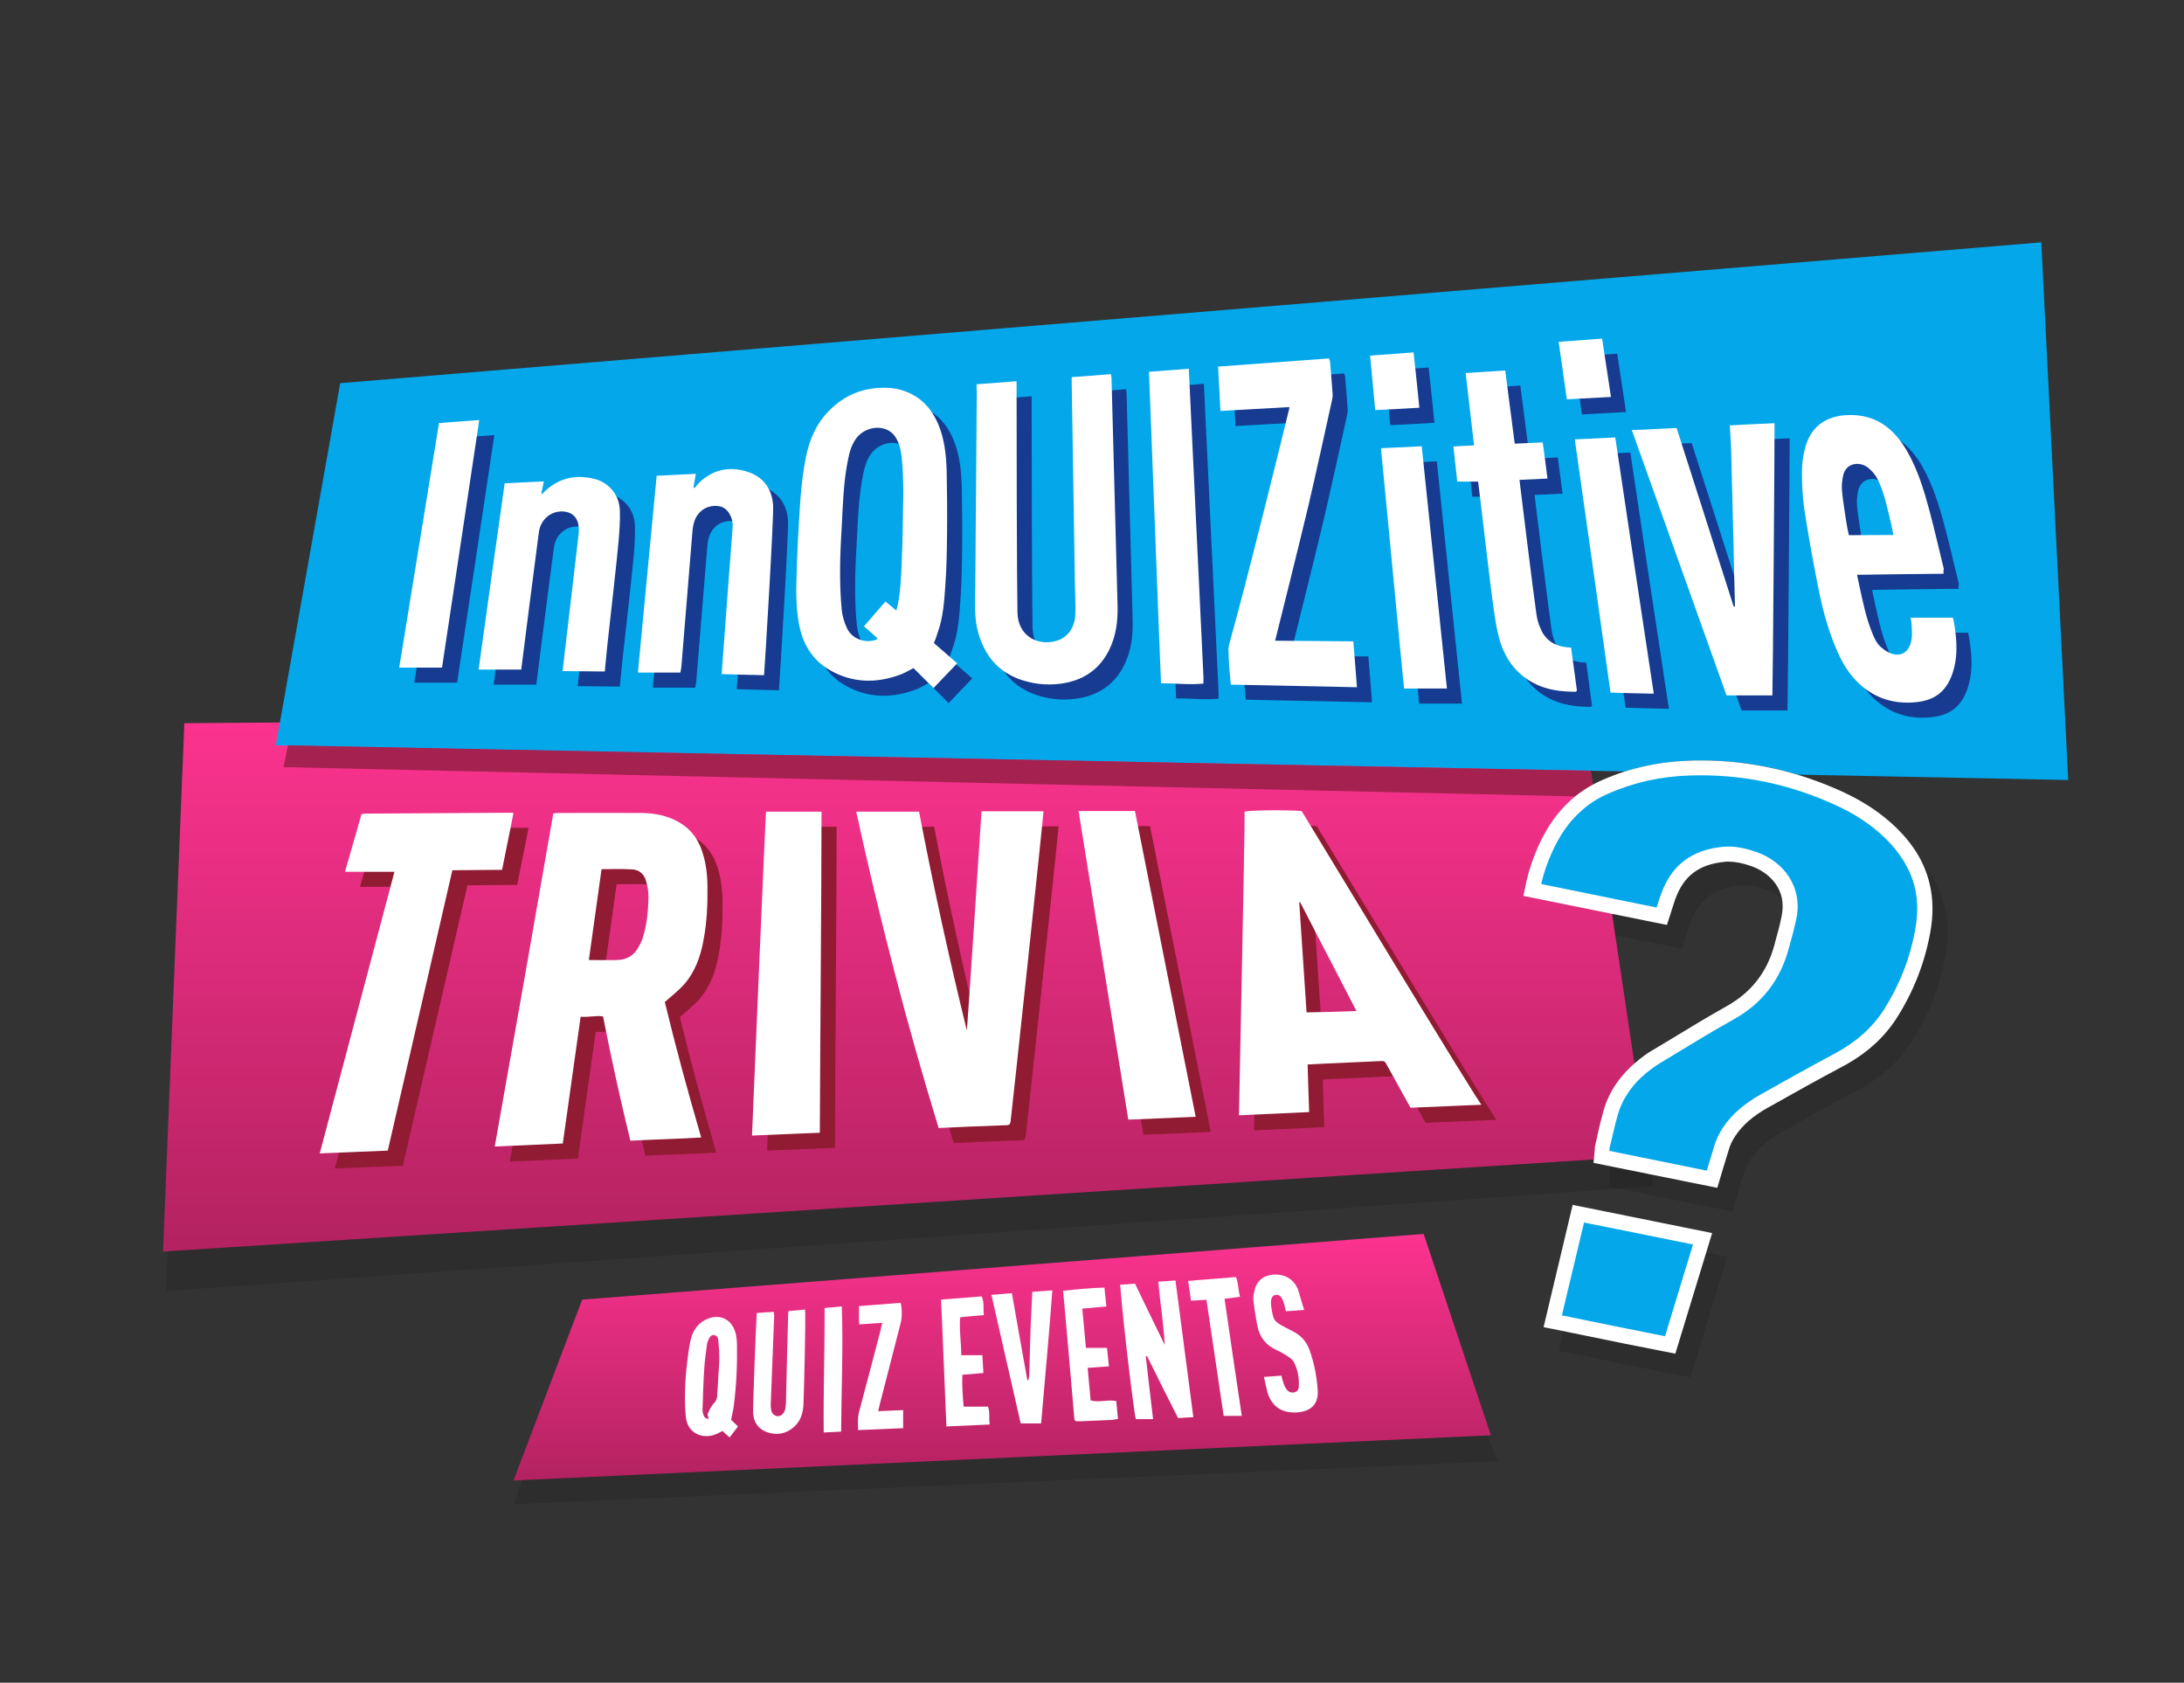 <svg width="74" height="57" viewBox="0 0 74 57" fill="none" xmlns="http://www.w3.org/2000/svg">
<rect x="0" y="0" width="74" height="57" fill="#333333" stroke="none"/>
<path opacity="0.26" d="M56.83 46.569C55.955 46.401 55.072 46.219 54.219 46.044C53.927 45.985 53.628 45.919 53.329 45.861L52.811 45.759L53.796 41.616L58.522 42.572L57.275 46.656L56.83 46.569ZM54.503 40.194L54.547 39.734C54.547 39.727 54.547 39.72 54.547 39.705C54.547 39.669 54.554 39.617 54.569 39.559C54.598 39.45 54.62 39.34 54.642 39.231C54.7 38.961 54.766 38.691 54.846 38.414C55.029 37.772 55.422 37.203 56.006 36.729C56.181 36.583 56.334 36.474 56.487 36.386C56.692 36.262 56.903 36.138 57.107 36.014C57.727 35.635 58.369 35.248 59.018 34.884C59.85 34.417 60.382 33.739 60.638 32.797L60.652 32.732C60.74 32.418 60.82 32.127 60.878 31.827C61.068 30.916 60.441 30.347 59.85 30.142C59.544 30.033 59.303 29.989 59.077 29.989C59.026 29.989 58.982 29.989 58.938 29.997C58.063 30.084 57.552 30.478 57.268 31.273C57.239 31.361 57.209 31.448 57.18 31.543C57.166 31.594 57.144 31.645 57.129 31.703L56.991 32.134L52.126 31.149L52.235 30.639C52.315 30.281 52.432 29.931 52.607 29.523C52.913 28.822 53.307 28.268 53.803 27.845C54.095 27.597 54.43 27.385 54.802 27.225C55.707 26.824 56.699 26.605 57.749 26.568C57.88 26.561 58.012 26.561 58.143 26.561C59.806 26.561 61.433 26.926 62.979 27.641C63.701 27.976 64.285 28.377 64.781 28.859C65.371 29.442 65.736 30.062 65.897 30.762C66.013 31.266 66.021 31.798 65.911 32.396C65.729 33.403 65.357 34.358 64.81 35.234C64.365 35.949 63.745 36.503 62.921 36.941C62.118 37.364 61.316 37.816 60.535 38.254L60.404 38.326C59.908 38.604 59.558 38.91 59.317 39.267C59.208 39.428 59.135 39.581 59.091 39.734C59.033 39.931 58.975 40.121 58.909 40.325L58.829 40.595L58.697 41.04L54.503 40.194Z" fill="#1E1E1E"/>
<path d="M6.246 24.497L5.524 42.396L55.846 39.158L53.606 24.154L6.246 24.497Z" fill="url(#paint0_linear_485_4968)"/>
<path d="M55.51 26.007C56.065 25.868 56.648 25.788 57.246 25.766C57.378 25.759 57.509 25.759 57.64 25.759C58.749 25.759 59.836 25.919 60.901 26.24L70.077 26.422L69.165 8.209L11.527 12.979L9.346 25.248L55.051 26.131C55.204 26.087 55.357 26.043 55.51 26.007Z" fill="#03A7EA"/>
<path opacity="0.26" d="M55.845 39.158L5.684 42.382L5.611 43.731L56.02 40.179L55.845 39.158Z" fill="#1E1E1E"/>
<path d="M19.726 44.023L17.399 50.15L50.514 48.618L48.238 41.798L19.726 44.023Z" fill="url(#paint1_linear_485_4968)"/>
<path d="M37.954 43.52C38.129 43.505 38.289 43.498 38.457 43.483C38.792 44.183 39.128 44.869 39.464 45.555C39.427 44.84 39.31 44.14 39.245 43.417C39.449 43.403 39.624 43.388 39.828 43.374C40.032 44.92 40.229 46.452 40.434 48.005C40.244 48.013 40.084 48.027 39.916 48.035C39.558 47.327 39.208 46.634 38.865 45.934C38.851 45.934 38.836 45.941 38.822 45.941C38.902 46.642 38.982 47.342 39.07 48.071H38.486C38.428 47.918 38.056 44.847 37.954 43.52Z" fill="white"/>
<path d="M44.19 44.373C43.956 44.388 43.767 44.402 43.57 44.417C43.541 44.3 43.519 44.198 43.489 44.103C43.431 43.928 43.336 43.841 43.22 43.862C43.11 43.884 43.052 43.979 43.066 44.169C43.074 44.315 43.103 44.461 43.139 44.599C43.176 44.738 43.285 44.818 43.402 44.884C43.533 44.957 43.657 45.022 43.788 45.088C44.08 45.227 44.277 45.453 44.379 45.752C44.532 46.189 44.62 46.642 44.649 47.108C44.671 47.517 44.467 47.787 44.007 47.838C43.511 47.889 43.103 47.706 42.942 47.152C42.899 46.992 42.87 46.831 42.826 46.642C43.037 46.627 43.22 46.612 43.416 46.598C43.446 46.707 43.468 46.802 43.504 46.897C43.526 46.962 43.562 47.028 43.613 47.087C43.679 47.159 43.767 47.189 43.869 47.159C43.964 47.13 44.007 47.057 44.007 46.962C44.022 46.671 43.971 46.394 43.84 46.138C43.796 46.058 43.708 45.992 43.628 45.941C43.504 45.861 43.38 45.788 43.249 45.73C42.899 45.569 42.68 45.299 42.607 44.928C42.548 44.636 42.505 44.344 42.468 44.052C42.454 43.943 42.483 43.826 42.505 43.717C42.578 43.359 42.862 43.148 43.292 43.177C43.621 43.199 43.854 43.381 43.978 43.673C44.044 43.877 44.102 44.111 44.19 44.373Z" fill="white"/>
<path d="M35.276 48.217H34.584C34.255 46.78 33.927 45.336 33.592 43.862C33.832 43.841 34.051 43.826 34.285 43.804C34.459 44.803 34.635 45.774 34.81 46.751C34.817 46.751 34.824 46.751 34.839 46.758C34.853 46.693 34.875 46.634 34.875 46.569C34.89 45.978 34.904 45.387 34.926 44.803C34.941 44.461 34.963 44.118 34.977 43.76C35.196 43.746 35.415 43.724 35.656 43.709C35.546 45.219 35.408 46.7 35.276 48.217Z" fill="white"/>
<path d="M24.773 48.093C24.846 48.166 24.919 48.239 25.006 48.319C24.911 48.443 24.817 48.56 24.722 48.691C24.634 48.618 24.569 48.553 24.481 48.472C24.43 48.502 24.372 48.531 24.313 48.56C23.825 48.786 23.299 48.56 23.241 48.013C23.204 47.707 23.204 47.393 23.212 47.079C23.219 46.766 23.248 46.445 23.285 46.131C23.314 45.883 23.343 45.635 23.401 45.387C23.496 44.993 23.73 44.716 24.145 44.621C24.43 44.563 24.707 44.694 24.846 44.957C24.933 45.124 24.962 45.307 24.97 45.496C24.984 46.189 24.955 46.89 24.868 47.575C24.853 47.743 24.809 47.904 24.773 48.093ZM24.014 48.057C24 47.998 23.963 47.933 23.978 47.896C24.036 47.765 24.102 47.619 24.197 47.524C24.27 47.451 24.291 47.378 24.299 47.291C24.32 47.05 24.328 46.802 24.342 46.561C24.357 46.372 24.372 46.182 24.372 45.992C24.372 45.788 24.357 45.584 24.335 45.38C24.328 45.307 24.291 45.241 24.204 45.227C24.116 45.212 24.065 45.263 24.029 45.329C24 45.394 23.963 45.46 23.956 45.533C23.919 45.81 23.876 46.095 23.861 46.379C23.832 46.839 23.817 47.305 23.803 47.765C23.803 47.831 23.825 47.896 23.846 47.955C23.876 48.02 23.927 48.064 24.014 48.057Z" fill="white"/>
<path d="M25.641 44.475C25.845 44.461 26.027 44.446 26.217 44.439C26.224 44.49 26.232 44.534 26.232 44.57C26.217 44.949 26.137 46.941 26.115 47.568C26.115 47.641 26.115 47.714 26.137 47.787C26.159 47.882 26.224 47.947 26.327 47.969C26.414 47.984 26.523 47.925 26.567 47.831C26.596 47.779 26.611 47.721 26.618 47.663C26.633 47.575 26.633 47.495 26.633 47.407C26.648 46.787 26.691 44.855 26.706 44.504C26.706 44.483 26.713 44.453 26.721 44.41C26.903 44.395 27.085 44.38 27.275 44.358C27.311 44.541 27.238 47.254 27.224 47.568C27.209 47.867 27.129 48.144 26.888 48.348C26.618 48.582 26.305 48.626 25.977 48.509C25.677 48.399 25.532 48.159 25.517 47.852C25.51 47.553 25.619 44.774 25.641 44.475Z" fill="white"/>
<path d="M37.822 47.459C37.844 47.67 37.859 47.86 37.88 48.064C37.793 48.078 37.713 48.1 37.633 48.1C37.29 48.115 36.947 48.13 36.597 48.144C36.407 48.151 36.407 48.144 36.392 47.947C36.334 47.269 36.276 46.59 36.217 45.912C36.166 45.314 36.108 44.716 36.057 44.118C36.042 43.994 36.035 43.87 36.02 43.724C36.487 43.673 36.947 43.629 37.421 43.614C37.443 43.833 37.465 44.03 37.487 44.256C37.209 44.278 36.954 44.307 36.67 44.329C36.713 44.789 36.757 45.227 36.794 45.657H37.508C37.53 45.861 37.552 46.058 37.574 46.284C37.326 46.299 37.1 46.321 36.852 46.335C36.889 46.707 36.918 47.065 36.954 47.437C37.246 47.517 37.53 47.4 37.822 47.459Z" fill="white"/>
<path d="M33.336 44.548C33.059 44.57 32.804 44.592 32.534 44.621C32.497 45.051 32.57 45.474 32.57 45.905H33.285C33.3 46.102 33.307 46.291 33.321 46.51C33.081 46.532 32.855 46.547 32.607 46.569C32.592 46.933 32.621 47.283 32.65 47.648H33.475C33.548 47.838 33.504 48.035 33.533 48.254C33.037 48.275 32.556 48.297 32.067 48.319C32.06 48.202 31.899 44.176 31.884 44.023C32.359 43.986 32.811 43.95 33.263 43.913C33.358 44.132 33.307 44.337 33.336 44.548Z" fill="white"/>
<path d="M29.893 44.811C29.624 44.825 29.376 44.847 29.113 44.862C29.098 44.658 29.106 44.461 29.106 44.242C29.58 44.205 30.047 44.169 30.513 44.132C30.564 44.286 30.572 44.621 30.521 44.803C30.287 45.701 30.061 46.598 29.828 47.495C29.806 47.59 29.784 47.685 29.755 47.801C30.039 47.787 30.309 47.779 30.601 47.765V48.378C30.105 48.399 29.594 48.421 29.076 48.443C29.069 48.224 29.055 48.028 29.106 47.831C29.354 46.911 29.594 45.985 29.835 45.066C29.85 44.993 29.864 44.913 29.893 44.811Z" fill="white"/>
<path d="M42.075 47.962H41.462C41.272 46.663 41.075 45.358 40.878 44.03C40.703 44.038 40.535 44.052 40.353 44.059C40.324 43.833 40.295 43.622 40.258 43.389C40.798 43.345 41.331 43.301 41.878 43.257C41.965 43.469 41.95 43.695 42.016 43.928C41.841 43.95 41.673 43.972 41.491 43.994C41.681 45.321 41.878 46.634 42.075 47.962Z" fill="white"/>
<path d="M28.5 48.494C28.296 48.502 28.114 48.516 27.91 48.523C27.895 47.116 27.946 45.715 27.939 44.307C28.136 44.293 28.318 44.271 28.522 44.249C28.573 45.664 28.508 47.072 28.5 48.494Z" fill="white"/>
<path opacity="0.26" d="M50.404 48.626L17.698 50.135L17.413 50.952L50.769 49.493C50.711 49.435 50.404 48.618 50.404 48.626Z" fill="#1E1E1E"/>
<path d="M9.755 25.248L9.609 25.985L54.03 26.991L53.898 26.109L9.755 25.248Z" fill="#A5214F"/>
<path d="M32.154 22.294C32.41 22.52 32.665 22.739 32.942 22.98C32.672 23.257 32.417 23.534 32.14 23.818C31.914 23.592 31.688 23.366 31.462 23.14C31.316 23.213 31.17 23.308 31.024 23.359C30.207 23.665 29.397 23.651 28.631 23.213C28.033 22.87 27.705 22.323 27.581 21.645C27.479 21.098 27.479 20.536 27.501 19.982C27.515 19.602 27.523 19.23 27.545 18.851C27.603 17.903 27.625 16.948 27.815 16.006C27.931 15.423 28.15 14.89 28.573 14.453C29.04 13.964 29.602 13.694 30.273 13.651C30.521 13.636 30.761 13.643 31.002 13.709C31.746 13.913 32.169 14.431 32.395 15.139C32.526 15.554 32.57 15.985 32.585 16.415C32.599 17.13 32.607 17.845 32.599 18.567C32.592 19.158 32.585 19.748 32.541 20.332C32.505 20.879 32.468 21.426 32.279 21.951C32.242 22.061 32.206 22.17 32.154 22.294ZM30.878 21.193C30.9 21.12 30.915 21.076 30.922 21.032C31.031 20.507 31.046 19.967 31.068 19.435C31.097 18.8 31.097 18.166 31.111 17.531C31.119 17.305 31.119 17.079 31.111 16.853C31.104 16.59 31.097 16.328 31.068 16.058C31.046 15.824 31.002 15.584 30.885 15.372C30.805 15.226 30.696 15.124 30.543 15.058C30.185 14.912 29.74 15.051 29.507 15.379C29.368 15.576 29.295 15.81 29.252 16.043C29.084 16.838 29.069 17.64 29.025 18.45C28.996 18.924 28.974 19.398 28.974 19.88C28.974 20.317 28.989 20.755 29.033 21.185C29.055 21.39 29.12 21.601 29.208 21.791C29.375 22.155 29.842 22.323 30.222 22.17C30.229 22.17 30.236 22.148 30.244 22.134C30.098 22.002 29.944 21.864 29.784 21.725C30.032 21.441 30.265 21.163 30.513 20.886C30.63 20.981 30.747 21.076 30.878 21.193Z" fill="#163B90"/>
<path d="M33.599 13.527C34.051 13.49 34.489 13.461 34.956 13.425V13.68C34.956 15.102 34.963 20.157 34.985 21.258C34.999 22.039 35.649 22.404 36.298 22.221C36.692 22.112 36.94 21.754 36.947 21.295C36.954 20.974 36.94 20.66 36.932 20.339C36.918 19.26 36.83 13.877 36.823 13.439C36.823 13.395 36.823 13.352 36.823 13.286C37.268 13.257 37.698 13.22 38.15 13.184C38.158 13.242 38.172 13.286 38.172 13.337C38.18 13.621 38.369 20.718 38.377 21.025C38.391 21.55 38.325 22.053 38.092 22.527C37.793 23.133 37.304 23.498 36.648 23.636C36.137 23.738 35.634 23.709 35.138 23.549C34.314 23.279 33.847 22.688 33.635 21.864C33.519 21.412 33.555 20.945 33.555 20.478C33.555 20.077 33.606 14.438 33.606 13.753C33.599 13.694 33.599 13.621 33.599 13.527Z" fill="#163B90"/>
<path d="M66.364 19.945C65.386 19.953 64.424 19.967 63.431 19.982C63.468 20.15 63.497 20.288 63.526 20.427C63.636 20.923 63.738 21.426 63.928 21.9C64.008 22.104 64.088 22.309 64.27 22.454C64.372 22.542 64.496 22.622 64.628 22.659C64.912 22.746 65.138 22.615 65.24 22.331C65.321 22.097 65.291 21.856 65.277 21.623C65.27 21.565 65.262 21.506 65.248 21.433H66.685C66.707 21.543 66.728 21.645 66.743 21.754C66.809 22.214 66.838 22.681 66.721 23.133C66.517 23.935 66.065 24.271 65.284 24.307C64.562 24.344 63.942 24.11 63.431 23.6C63.103 23.271 62.884 22.87 62.709 22.447C62.403 21.725 62.221 20.966 62.075 20.193C61.914 19.384 61.768 18.567 61.644 17.75C61.586 17.341 61.564 16.918 61.564 16.503C61.564 16.247 61.601 15.985 61.659 15.737C61.841 14.978 62.359 14.591 63.14 14.57C64.095 14.54 64.708 15.051 65.146 15.824C65.496 16.444 65.7 17.115 65.882 17.794C66.057 18.45 66.21 19.121 66.371 19.778C66.356 19.851 66.356 19.894 66.364 19.945ZM64.664 18.632C64.635 18.494 64.62 18.399 64.599 18.304C64.482 17.823 64.387 17.334 64.19 16.875C64.11 16.67 63.986 16.503 63.818 16.364C63.541 16.131 63.067 16.174 62.965 16.605C62.928 16.773 62.906 16.948 62.921 17.115C62.95 17.473 63.016 17.823 63.067 18.18C63.089 18.341 63.125 18.501 63.154 18.64L64.664 18.632Z" fill="#163B90"/>
<path d="M44.197 14.3C43.417 14.344 42.651 14.387 41.863 14.431C41.834 13.928 41.812 13.446 41.783 12.928C43.045 12.834 44.292 12.746 45.539 12.651C45.554 12.695 45.576 12.732 45.576 12.761C45.605 13.133 45.641 13.497 45.663 13.869C45.67 13.957 45.649 14.052 45.627 14.139C45.371 15.299 45.116 16.466 44.846 17.626C44.525 18.975 43.767 22.017 43.716 22.214C44.605 22.221 45.474 22.228 46.363 22.236C46.407 22.761 46.451 23.264 46.487 23.789C45.058 23.76 43.643 23.731 42.213 23.702C42.199 23.498 42.177 23.315 42.162 23.133C42.147 22.921 42.14 22.71 42.133 22.498C42.133 22.44 42.147 22.382 42.162 22.323C42.738 20.281 44.037 15.007 44.175 14.424C44.19 14.402 44.19 14.373 44.197 14.3Z" fill="#163B90"/>
<path d="M60.638 14.847C60.645 14.942 60.579 23.797 60.565 24.067H59.011C57.939 21.076 56.881 18.093 55.802 15.08C56.327 15.058 56.816 15.029 57.319 15.007C57.968 17.028 58.61 19.041 59.252 21.054C59.266 21.054 59.281 21.054 59.296 21.054C59.296 20.937 59.179 16.123 59.164 15.671C59.157 15.43 59.135 15.182 59.12 14.92C59.638 14.891 60.127 14.869 60.638 14.847Z" fill="#163B90"/>
<path d="M24.963 23.344C25.021 22.557 25.298 18.786 25.335 18.37C25.357 18.107 25.225 17.816 25.021 17.706C24.788 17.589 24.445 17.648 24.241 17.837C24.036 18.027 23.985 18.275 23.963 18.538C23.905 19.26 23.657 22.294 23.591 23.082C23.584 23.155 23.569 23.228 23.555 23.293H22.118C22.329 21.054 22.541 18.844 22.753 16.627C23.197 16.605 23.628 16.583 24.08 16.561C24.051 16.729 24.029 16.875 24 17.02C24.014 17.028 24.022 17.035 24.036 17.042C24.109 16.962 24.168 16.882 24.248 16.809C24.736 16.378 25.305 16.298 25.904 16.517C26.392 16.7 26.662 17.101 26.699 17.619C26.728 17.991 26.421 23.038 26.392 23.381C25.904 23.373 25.437 23.359 24.963 23.344Z" fill="#163B90"/>
<path d="M19.572 23.242C19.616 22.848 20.039 19.289 20.112 18.632C20.127 18.53 20.127 18.421 20.112 18.319C20.083 18.042 19.893 17.859 19.616 17.837C19.2 17.801 18.828 18.093 18.77 18.538C18.682 19.165 18.186 23.06 18.172 23.191H16.727C17.019 21.076 17.311 18.983 17.61 16.882C18.048 16.86 18.478 16.838 18.938 16.816C18.909 16.969 18.879 17.101 18.85 17.225C18.857 17.232 18.865 17.239 18.872 17.247C18.916 17.203 18.959 17.166 19.003 17.122C19.477 16.692 20.024 16.583 20.637 16.729C21.14 16.853 21.491 17.268 21.512 17.786C21.527 18.144 21.498 18.501 21.469 18.858C21.432 19.311 21.17 21.645 21.089 22.367C21.06 22.659 21.031 22.958 21.002 23.257L19.572 23.242Z" fill="#163B90"/>
<path d="M50.594 16.824H49.886C49.842 16.437 49.799 16.043 49.755 15.635C49.996 15.62 50.214 15.605 50.455 15.598C50.36 14.781 50.266 13.979 50.171 13.147C50.623 13.118 51.053 13.089 51.513 13.06C51.622 13.891 51.724 14.708 51.834 15.54C52.155 15.525 52.454 15.511 52.782 15.496C52.84 15.905 52.891 16.306 52.942 16.721C52.629 16.736 52.322 16.751 51.994 16.765C52.016 16.97 52.49 20.806 52.57 21.324C52.592 21.492 52.643 21.66 52.716 21.82C52.869 22.185 53.169 22.382 53.562 22.433C53.613 22.44 53.664 22.44 53.745 22.447C53.81 22.936 53.876 23.432 53.942 23.906C53.92 23.921 53.913 23.943 53.905 23.943C53.402 23.943 52.913 23.884 52.461 23.643C51.848 23.315 51.491 22.79 51.309 22.141C51.214 21.791 51.163 21.433 51.112 21.069C51.01 20.39 50.616 16.94 50.594 16.824Z" fill="#163B90"/>
<path d="M39.442 13.104C39.894 13.067 40.331 13.038 40.791 13.001C40.798 13.155 41.265 22.965 41.287 23.432C41.287 23.505 41.287 23.578 41.287 23.665C40.806 23.716 40.339 23.651 39.85 23.658C39.828 23.344 39.456 13.351 39.442 13.104Z" fill="#163B90"/>
<path d="M56.546 24.008C56.042 24.001 55.568 23.986 55.08 23.972C54.678 21.112 54.277 18.268 53.869 15.394C54.336 15.372 54.773 15.35 55.24 15.328C55.67 18.217 56.101 21.09 56.546 24.008Z" fill="#163B90"/>
<path d="M15.488 23.126H14.036C14.488 20.354 14.933 17.611 15.386 14.84C15.838 14.803 16.275 14.774 16.75 14.738C16.326 17.546 15.911 20.339 15.488 23.126Z" fill="#163B90"/>
<path d="M47.312 15.693C47.771 15.671 48.216 15.649 48.683 15.627C48.967 18.37 49.252 21.105 49.536 23.833H48.085C48.063 23.687 47.348 16.138 47.312 15.817C47.304 15.788 47.312 15.759 47.312 15.693Z" fill="#163B90"/>
<path d="M54.795 11.98C54.898 12.644 54.992 13.286 55.094 13.957C54.584 13.986 54.102 14.008 53.599 14.037C53.504 13.388 53.417 12.753 53.322 12.09C53.818 12.053 54.299 12.017 54.795 11.98Z" fill="#163B90"/>
<path d="M48.602 14.322C48.099 14.351 47.603 14.38 47.107 14.402C47.049 13.775 46.99 13.169 46.932 12.556C47.435 12.52 47.91 12.484 48.406 12.447C48.478 13.082 48.537 13.687 48.602 14.322Z" fill="#163B90"/>
<path d="M31.644 21.783C31.9 22.009 32.155 22.228 32.432 22.469C32.162 22.746 31.907 23.023 31.63 23.308C31.404 23.082 31.177 22.856 30.951 22.63C30.805 22.702 30.66 22.797 30.514 22.848C29.697 23.155 28.887 23.14 28.121 22.702C27.523 22.36 27.195 21.813 27.071 21.134C26.969 20.587 26.969 20.026 26.991 19.471C27.005 19.092 27.012 18.72 27.034 18.341C27.093 17.392 27.115 16.437 27.304 15.496C27.421 14.912 27.64 14.38 28.063 13.942C28.53 13.454 29.091 13.184 29.762 13.14C30.01 13.125 30.251 13.133 30.492 13.198C31.236 13.402 31.659 13.92 31.885 14.628C32.016 15.044 32.06 15.474 32.075 15.904C32.089 16.619 32.096 17.334 32.089 18.056C32.082 18.647 32.075 19.238 32.031 19.821C31.994 20.368 31.958 20.915 31.768 21.441C31.732 21.557 31.695 21.659 31.644 21.783ZM30.368 20.682C30.39 20.609 30.404 20.565 30.412 20.521C30.521 19.996 30.536 19.457 30.557 18.924C30.587 18.29 30.587 17.655 30.601 17.02C30.608 16.794 30.608 16.568 30.601 16.342C30.594 16.079 30.587 15.817 30.557 15.547C30.536 15.314 30.492 15.073 30.375 14.861C30.295 14.716 30.186 14.613 30.032 14.548C29.675 14.402 29.23 14.54 28.997 14.869C28.858 15.066 28.785 15.299 28.741 15.532C28.573 16.328 28.559 17.13 28.515 17.939C28.486 18.414 28.464 18.888 28.464 19.369C28.464 19.807 28.479 20.244 28.522 20.675C28.544 20.879 28.61 21.09 28.698 21.28C28.865 21.645 29.332 21.813 29.711 21.659C29.719 21.659 29.726 21.637 29.733 21.623C29.587 21.492 29.434 21.353 29.274 21.215C29.522 20.93 29.755 20.653 30.003 20.376C30.12 20.471 30.236 20.565 30.368 20.682Z" fill="white"/>
<path d="M33.088 13.016C33.541 12.98 33.978 12.95 34.445 12.914V13.169C34.445 14.591 34.452 19.646 34.474 20.748C34.489 21.528 35.138 21.893 35.787 21.71C36.181 21.601 36.429 21.244 36.436 20.784C36.444 20.463 36.429 20.15 36.422 19.829C36.407 18.749 36.319 13.366 36.312 12.928C36.312 12.885 36.312 12.841 36.312 12.775C36.757 12.746 37.188 12.71 37.64 12.673C37.647 12.732 37.662 12.775 37.662 12.826C37.669 13.111 37.858 20.208 37.866 20.514C37.88 21.04 37.815 21.543 37.581 22.017C37.282 22.622 36.794 22.987 36.137 23.126C35.627 23.228 35.123 23.198 34.627 23.038C33.803 22.768 33.336 22.177 33.125 21.353C33.008 20.901 33.044 20.434 33.044 19.967C33.044 19.566 33.096 13.928 33.096 13.242C33.088 13.184 33.088 13.111 33.088 13.016Z" fill="white"/>
<path d="M65.853 19.435C64.876 19.442 63.913 19.457 62.921 19.471C62.958 19.639 62.987 19.778 63.016 19.916C63.125 20.412 63.227 20.916 63.417 21.39C63.497 21.594 63.578 21.798 63.76 21.944C63.862 22.032 63.986 22.112 64.117 22.148C64.402 22.236 64.628 22.104 64.73 21.82C64.81 21.587 64.781 21.346 64.766 21.112C64.759 21.054 64.752 20.996 64.737 20.923H66.174C66.196 21.032 66.218 21.134 66.233 21.244C66.298 21.703 66.327 22.17 66.211 22.622C66.006 23.425 65.554 23.76 64.774 23.797C64.052 23.833 63.432 23.6 62.921 23.089C62.593 22.761 62.374 22.36 62.199 21.937C61.892 21.215 61.71 20.456 61.564 19.683C61.404 18.873 61.258 18.056 61.134 17.239C61.076 16.831 61.054 16.408 61.054 15.992C61.054 15.737 61.09 15.474 61.148 15.226C61.331 14.467 61.849 14.081 62.629 14.059C63.585 14.03 64.197 14.54 64.635 15.314C64.985 15.934 65.189 16.605 65.372 17.283C65.547 17.939 65.7 18.61 65.861 19.267C65.846 19.34 65.846 19.384 65.853 19.435ZM64.154 18.122C64.124 17.983 64.11 17.888 64.088 17.794C63.971 17.312 63.877 16.823 63.68 16.364C63.599 16.16 63.475 15.992 63.308 15.853C63.03 15.62 62.556 15.664 62.454 16.094C62.418 16.262 62.396 16.437 62.41 16.605C62.44 16.962 62.505 17.312 62.556 17.67C62.578 17.83 62.615 17.991 62.644 18.129L64.154 18.122Z" fill="white"/>
<path d="M43.687 13.789C42.906 13.833 42.14 13.877 41.352 13.921C41.323 13.417 41.301 12.936 41.272 12.418C42.534 12.323 43.781 12.236 45.029 12.141C45.043 12.184 45.065 12.221 45.065 12.25C45.094 12.622 45.131 12.987 45.153 13.359C45.16 13.446 45.138 13.541 45.116 13.629C44.861 14.789 44.606 15.956 44.336 17.115C44.015 18.465 43.256 21.506 43.205 21.703C44.095 21.71 44.963 21.718 45.853 21.725C45.897 22.25 45.94 22.754 45.977 23.279C44.547 23.25 43.132 23.22 41.703 23.191C41.688 22.987 41.666 22.805 41.651 22.622C41.637 22.411 41.63 22.199 41.622 21.988C41.622 21.929 41.637 21.871 41.651 21.813C42.228 19.77 43.526 14.497 43.665 13.913C43.679 13.891 43.679 13.862 43.687 13.789Z" fill="white"/>
<path d="M60.127 14.336C60.134 14.431 60.069 23.286 60.054 23.556H58.5C57.428 20.565 56.37 17.582 55.291 14.57C55.816 14.548 56.305 14.519 56.808 14.497C57.457 16.517 58.099 18.53 58.741 20.544C58.756 20.544 58.77 20.544 58.785 20.544C58.785 20.427 58.668 15.613 58.654 15.161C58.646 14.92 58.624 14.672 58.61 14.409C59.128 14.38 59.616 14.358 60.127 14.336Z" fill="white"/>
<path d="M24.452 22.834C24.51 22.046 24.787 18.275 24.824 17.859C24.846 17.597 24.715 17.305 24.51 17.195C24.277 17.079 23.934 17.137 23.737 17.327C23.533 17.516 23.482 17.764 23.46 18.027C23.401 18.749 23.154 21.783 23.088 22.571C23.081 22.644 23.066 22.717 23.051 22.783H21.614C21.826 20.543 22.038 18.333 22.249 16.116C22.694 16.094 23.124 16.072 23.577 16.05C23.547 16.218 23.526 16.364 23.496 16.51C23.511 16.517 23.518 16.524 23.533 16.532C23.606 16.451 23.664 16.371 23.744 16.298C24.233 15.868 24.802 15.788 25.4 16.006C25.889 16.189 26.159 16.59 26.195 17.108C26.224 17.48 25.918 22.527 25.889 22.87C25.393 22.863 24.926 22.848 24.452 22.834Z" fill="white"/>
<path d="M19.062 22.732C19.105 22.338 19.529 18.778 19.602 18.122C19.616 18.02 19.616 17.91 19.602 17.808C19.572 17.531 19.383 17.349 19.105 17.327C18.69 17.29 18.318 17.582 18.259 18.027C18.172 18.654 17.676 22.549 17.661 22.681H16.217C16.509 20.565 16.801 18.472 17.1 16.371C17.537 16.349 17.968 16.328 18.427 16.306C18.398 16.459 18.369 16.59 18.34 16.714C18.347 16.721 18.354 16.729 18.361 16.736C18.405 16.692 18.449 16.656 18.493 16.612C18.967 16.182 19.514 16.072 20.127 16.218C20.63 16.342 20.98 16.758 21.002 17.276C21.017 17.633 20.987 17.991 20.958 18.348C20.922 18.8 20.659 21.134 20.579 21.856C20.55 22.148 20.52 22.447 20.491 22.746L19.062 22.732Z" fill="white"/>
<path d="M50.083 16.313H49.376C49.332 15.926 49.288 15.533 49.245 15.124C49.485 15.11 49.704 15.095 49.945 15.088C49.85 14.271 49.755 13.468 49.66 12.637C50.113 12.608 50.543 12.578 51.002 12.549C51.112 13.381 51.214 14.198 51.323 15.029C51.644 15.015 51.943 15 52.272 14.986C52.33 15.394 52.381 15.795 52.432 16.211C52.118 16.226 51.812 16.24 51.484 16.255C51.506 16.459 51.98 20.296 52.06 20.813C52.082 20.981 52.133 21.149 52.206 21.309C52.359 21.674 52.658 21.871 53.052 21.922C53.103 21.929 53.154 21.929 53.234 21.937C53.3 22.425 53.366 22.921 53.431 23.395C53.41 23.41 53.402 23.432 53.395 23.432C52.892 23.432 52.403 23.374 51.951 23.133C51.338 22.805 50.981 22.279 50.798 21.63C50.703 21.28 50.652 20.923 50.601 20.558C50.499 19.88 50.105 16.43 50.083 16.313Z" fill="white"/>
<path d="M38.931 12.593C39.383 12.556 39.821 12.527 40.28 12.491C40.288 12.644 40.754 22.454 40.776 22.921C40.776 22.994 40.776 23.067 40.776 23.155C40.295 23.206 39.828 23.14 39.339 23.147C39.318 22.834 38.946 12.841 38.931 12.593Z" fill="white"/>
<path d="M56.035 23.498C55.532 23.49 55.058 23.476 54.569 23.461C54.168 20.602 53.767 17.757 53.358 14.883C53.825 14.861 54.263 14.839 54.73 14.818C55.16 17.706 55.59 20.58 56.035 23.498Z" fill="white"/>
<path d="M14.977 22.615H13.526C13.978 19.843 14.423 17.101 14.875 14.329C15.327 14.293 15.765 14.263 16.239 14.227C15.816 17.035 15.4 19.829 14.977 22.615Z" fill="white"/>
<path d="M46.801 15.182C47.261 15.161 47.706 15.139 48.172 15.117C48.457 17.859 48.741 20.595 49.026 23.323H47.574C47.552 23.177 46.838 15.627 46.801 15.306C46.794 15.277 46.801 15.248 46.801 15.182Z" fill="white"/>
<path d="M54.285 11.47C54.387 12.133 54.482 12.775 54.584 13.446C54.073 13.476 53.592 13.497 53.089 13.527C52.994 12.877 52.906 12.243 52.812 11.579C53.307 11.543 53.789 11.506 54.285 11.47Z" fill="white"/>
<path d="M48.092 13.811C47.589 13.84 47.093 13.869 46.597 13.891C46.539 13.264 46.48 12.659 46.422 12.046C46.925 12.009 47.399 11.973 47.895 11.937C47.968 12.571 48.027 13.176 48.092 13.811Z" fill="white"/>
<path d="M19.259 28.064C19.339 28.056 19.397 28.049 19.456 28.049C20.389 28.049 21.33 28.042 22.264 28.049C22.701 28.056 23.117 28.137 23.504 28.355C23.847 28.545 24.087 28.829 24.241 29.187C24.423 29.632 24.481 30.106 24.481 30.587C24.488 31.178 24.459 31.762 24.35 32.345C24.248 32.914 24.058 33.447 23.664 33.884C23.482 34.081 23.263 34.249 23.037 34.453C23.402 35.963 23.817 37.495 24.27 39.041C23.467 39.092 22.68 39.107 21.87 39.151C21.527 37.75 21.221 36.357 20.944 34.942C20.696 34.898 20.448 34.978 20.185 34.949C19.981 36.386 19.784 37.801 19.58 39.245C18.821 39.282 18.062 39.311 17.275 39.347C17.946 35.584 18.602 31.835 19.259 28.064ZM20.892 29.953C20.747 31.003 20.601 32.024 20.462 33.031C20.798 33.031 21.104 33.038 21.418 33.031C21.695 33.024 21.943 32.914 22.096 32.673C22.191 32.528 22.271 32.36 22.315 32.192C22.439 31.762 22.475 31.324 22.483 30.879C22.483 30.697 22.446 30.507 22.395 30.332C22.329 30.113 22.154 29.967 21.928 29.96C21.585 29.938 21.25 29.953 20.892 29.953Z" fill="#901B33"/>
<path d="M50.711 37.932C49.894 37.969 49.106 37.998 48.304 38.035C48.099 37.67 47.552 36.678 47.479 36.547C47.443 36.481 47.406 36.444 47.326 36.452C47.107 36.466 44.992 36.554 44.817 36.569C44.832 37.101 44.846 37.626 44.868 38.18C44.073 38.217 43.285 38.253 42.49 38.29C42.49 38.093 42.694 28.494 42.68 28.195C42.68 28.129 42.68 28.064 42.68 28.005C42.84 27.954 44.095 27.94 44.613 27.983C44.613 27.969 50.711 38.064 50.711 37.932ZM46.473 34.76C45.824 33.505 45.189 32.287 44.562 31.069C44.554 31.069 44.54 31.076 44.533 31.076C44.613 32.316 44.7 33.556 44.781 34.803C45.342 34.796 45.889 34.781 46.473 34.76Z" fill="#901B33"/>
<path d="M29.521 28.005H31.651C32.125 30.485 32.665 32.958 33.27 35.416C33.285 35.358 33.752 28.268 33.766 27.991H35.867C35.867 28.144 34.824 37.925 34.751 38.501C34.736 38.596 34.7 38.625 34.612 38.625C34.095 38.64 32.577 38.706 32.315 38.72C31.228 35.183 30.309 31.616 29.521 28.005Z" fill="#901B33"/>
<path d="M13.876 30.04H12.198C12.388 29.384 12.577 28.735 12.76 28.085C12.811 28.078 12.862 28.071 12.906 28.071C14.189 28.064 17.377 28.042 17.683 28.042C17.749 28.042 17.814 28.042 17.909 28.042C17.785 28.698 17.647 29.333 17.523 29.975C16.961 29.982 16.407 29.982 15.838 29.989C15.108 33.169 14.379 36.321 13.65 39.486C12.884 39.515 12.125 39.552 11.345 39.581C12.191 36.401 13.03 33.235 13.876 30.04Z" fill="#901B33"/>
<path d="M28.289 38.881C27.516 38.91 26.764 38.946 25.991 38.975C25.991 38.866 26.451 28.071 26.465 28.005H28.347C28.34 31.623 28.303 35.234 28.289 38.881Z" fill="#901B33"/>
<path d="M41.024 38.341C40.244 38.377 39.492 38.407 38.741 38.436C38.179 34.942 37.618 31.47 37.056 27.983H38.967C39.653 31.433 40.331 34.869 41.024 38.341Z" fill="#901B33"/>
<path d="M18.748 27.553C18.828 27.546 18.887 27.538 18.945 27.538C19.879 27.538 20.82 27.531 21.753 27.538C22.191 27.546 22.607 27.626 22.993 27.845C23.336 28.035 23.577 28.319 23.73 28.676C23.912 29.121 23.971 29.595 23.971 30.077C23.978 30.668 23.949 31.251 23.839 31.835C23.737 32.404 23.548 32.936 23.154 33.374C22.971 33.571 22.753 33.738 22.526 33.943C22.891 35.453 23.307 36.984 23.759 38.531C22.957 38.582 22.169 38.596 21.359 38.64C21.017 37.239 20.71 35.846 20.433 34.431C20.185 34.388 19.937 34.468 19.674 34.439C19.47 35.876 19.273 37.291 19.069 38.735C18.311 38.771 17.552 38.8 16.764 38.837C17.435 35.073 18.092 31.324 18.748 27.553ZM20.382 29.442C20.236 30.493 20.09 31.514 19.952 32.52C20.287 32.52 20.593 32.528 20.907 32.52C21.184 32.513 21.432 32.404 21.585 32.163C21.68 32.017 21.761 31.849 21.804 31.681C21.928 31.251 21.965 30.814 21.972 30.369C21.972 30.186 21.936 29.997 21.885 29.822C21.819 29.603 21.644 29.457 21.418 29.45C21.075 29.428 20.739 29.442 20.382 29.442Z" fill="white"/>
<path d="M50.2 37.422C49.383 37.458 48.595 37.487 47.793 37.524C47.589 37.159 47.042 36.167 46.969 36.036C46.932 35.97 46.896 35.934 46.816 35.941C46.597 35.956 44.482 36.043 44.306 36.058C44.321 36.59 44.336 37.115 44.358 37.67C43.562 37.706 42.775 37.743 41.98 37.779C41.98 37.582 42.184 27.983 42.169 27.684C42.169 27.619 42.169 27.553 42.169 27.495C42.33 27.444 43.584 27.429 44.102 27.473C44.102 27.458 50.2 37.553 50.2 37.422ZM45.962 34.249C45.313 32.994 44.678 31.776 44.051 30.558C44.044 30.558 44.029 30.566 44.022 30.566C44.102 31.805 44.19 33.045 44.27 34.293C44.832 34.285 45.379 34.271 45.962 34.249Z" fill="white"/>
<path d="M29.011 27.495H31.141C31.615 29.975 32.154 32.447 32.76 34.905C32.775 34.847 33.241 27.757 33.256 27.48H35.357C35.357 27.633 34.313 37.415 34.241 37.991C34.226 38.086 34.19 38.115 34.102 38.115C33.584 38.129 32.067 38.195 31.804 38.21C30.718 34.672 29.799 31.105 29.011 27.495Z" fill="white"/>
<path d="M13.365 29.53H11.688C11.877 28.873 12.067 28.224 12.249 27.575C12.3 27.568 12.351 27.56 12.395 27.56C13.679 27.553 16.866 27.531 17.173 27.531C17.238 27.531 17.304 27.531 17.399 27.531C17.275 28.188 17.136 28.822 17.012 29.464C16.451 29.471 15.896 29.471 15.327 29.479C14.598 32.659 13.868 35.81 13.139 38.975C12.373 39.005 11.615 39.041 10.834 39.07C11.68 35.89 12.519 32.724 13.365 29.53Z" fill="white"/>
<path d="M27.778 38.37C27.005 38.399 26.254 38.436 25.48 38.465C25.48 38.355 25.94 27.56 25.955 27.495H27.836C27.829 31.113 27.793 34.723 27.778 38.37Z" fill="white"/>
<path d="M40.513 37.83C39.733 37.867 38.982 37.896 38.23 37.925C37.669 34.431 37.107 30.959 36.545 27.473H38.456C39.142 30.923 39.82 34.358 40.513 37.83Z" fill="white"/>
<path d="M56.32 45.766C55.445 45.599 54.562 45.416 53.709 45.241C53.417 45.183 53.118 45.117 52.819 45.059L52.301 44.957L53.286 40.814L58.012 41.769L56.765 45.854L56.32 45.766ZM53.993 39.391L54.037 38.932C54.037 38.925 54.037 38.917 54.037 38.903C54.037 38.866 54.044 38.815 54.059 38.757C54.088 38.647 54.11 38.538 54.132 38.428C54.19 38.159 54.256 37.889 54.336 37.612C54.518 36.97 54.912 36.401 55.496 35.927C55.671 35.781 55.824 35.671 55.977 35.584C56.181 35.46 56.393 35.336 56.597 35.212C57.217 34.833 57.859 34.446 58.508 34.081C59.34 33.614 59.872 32.936 60.127 31.995L60.142 31.93C60.23 31.616 60.31 31.324 60.368 31.025C60.558 30.113 59.93 29.544 59.34 29.34C59.033 29.231 58.793 29.187 58.566 29.187C58.515 29.187 58.472 29.187 58.428 29.194C57.553 29.282 57.042 29.676 56.758 30.471C56.728 30.558 56.699 30.646 56.67 30.741C56.655 30.792 56.633 30.843 56.619 30.901L56.48 31.331L51.615 30.347L51.725 29.836C51.805 29.479 51.922 29.129 52.097 28.72C52.403 28.02 52.797 27.466 53.293 27.043C53.585 26.794 53.92 26.583 54.292 26.422C55.197 26.021 56.189 25.802 57.239 25.766C57.37 25.759 57.502 25.759 57.633 25.759C59.296 25.759 60.922 26.123 62.469 26.838C63.191 27.174 63.774 27.575 64.27 28.056C64.861 28.64 65.226 29.26 65.386 29.96C65.503 30.463 65.51 30.996 65.401 31.594C65.219 32.601 64.847 33.556 64.3 34.431C63.855 35.146 63.235 35.7 62.41 36.138C61.608 36.561 60.806 37.014 60.025 37.451L59.894 37.524C59.398 37.801 59.048 38.108 58.807 38.465C58.698 38.625 58.625 38.779 58.581 38.932C58.523 39.129 58.464 39.318 58.399 39.523L58.319 39.792L58.187 40.237L53.993 39.391Z" fill="white"/>
<path d="M56.13 30.741C56.189 30.573 56.225 30.434 56.276 30.303C56.626 29.304 57.327 28.786 58.377 28.684C58.771 28.647 59.15 28.735 59.507 28.859C60.434 29.18 61.09 30.04 60.864 31.127C60.791 31.463 60.704 31.798 60.609 32.126C60.324 33.184 59.719 33.986 58.749 34.526C57.895 35 57.071 35.518 56.232 36.021C56.087 36.109 55.948 36.211 55.809 36.321C55.343 36.7 54.992 37.167 54.817 37.757C54.708 38.129 54.635 38.501 54.54 38.873C54.533 38.903 54.533 38.932 54.526 38.983C55.634 39.209 56.728 39.428 57.83 39.654C57.925 39.355 58.005 39.078 58.092 38.793C58.158 38.574 58.26 38.377 58.384 38.188C58.705 37.706 59.15 37.364 59.646 37.079C60.485 36.605 61.324 36.138 62.17 35.686C62.863 35.314 63.446 34.825 63.862 34.154C64.373 33.337 64.723 32.447 64.891 31.499C64.978 31.025 64.993 30.551 64.883 30.077C64.73 29.428 64.373 28.888 63.906 28.421C63.424 27.947 62.863 27.582 62.25 27.298C60.667 26.561 59.004 26.211 57.254 26.269C56.291 26.299 55.372 26.495 54.496 26.882C54.175 27.021 53.884 27.196 53.621 27.429C53.14 27.837 52.812 28.355 52.563 28.924C52.418 29.253 52.301 29.581 52.221 29.945C53.526 30.215 54.817 30.471 56.13 30.741ZM52.921 44.556C54.095 44.796 55.255 45.037 56.415 45.263C56.736 44.213 57.049 43.191 57.363 42.156C56.116 41.9 54.898 41.66 53.672 41.412C53.417 42.469 53.169 43.505 52.921 44.556Z" fill="#03A7EA"/>
<defs>
<linearGradient id="paint0_linear_485_4968" x1="30.685" y1="24.154" x2="30.685" y2="42.396" gradientUnits="userSpaceOnUse">
<stop stop-color="#FD3390"/>
<stop offset="1" stop-color="#B32260"/>
</linearGradient>
<linearGradient id="paint1_linear_485_4968" x1="33.956" y1="41.798" x2="33.956" y2="50.15" gradientUnits="userSpaceOnUse">
<stop stop-color="#FD3390"/>
<stop offset="1" stop-color="#B32260"/>
</linearGradient>
</defs>
</svg>
